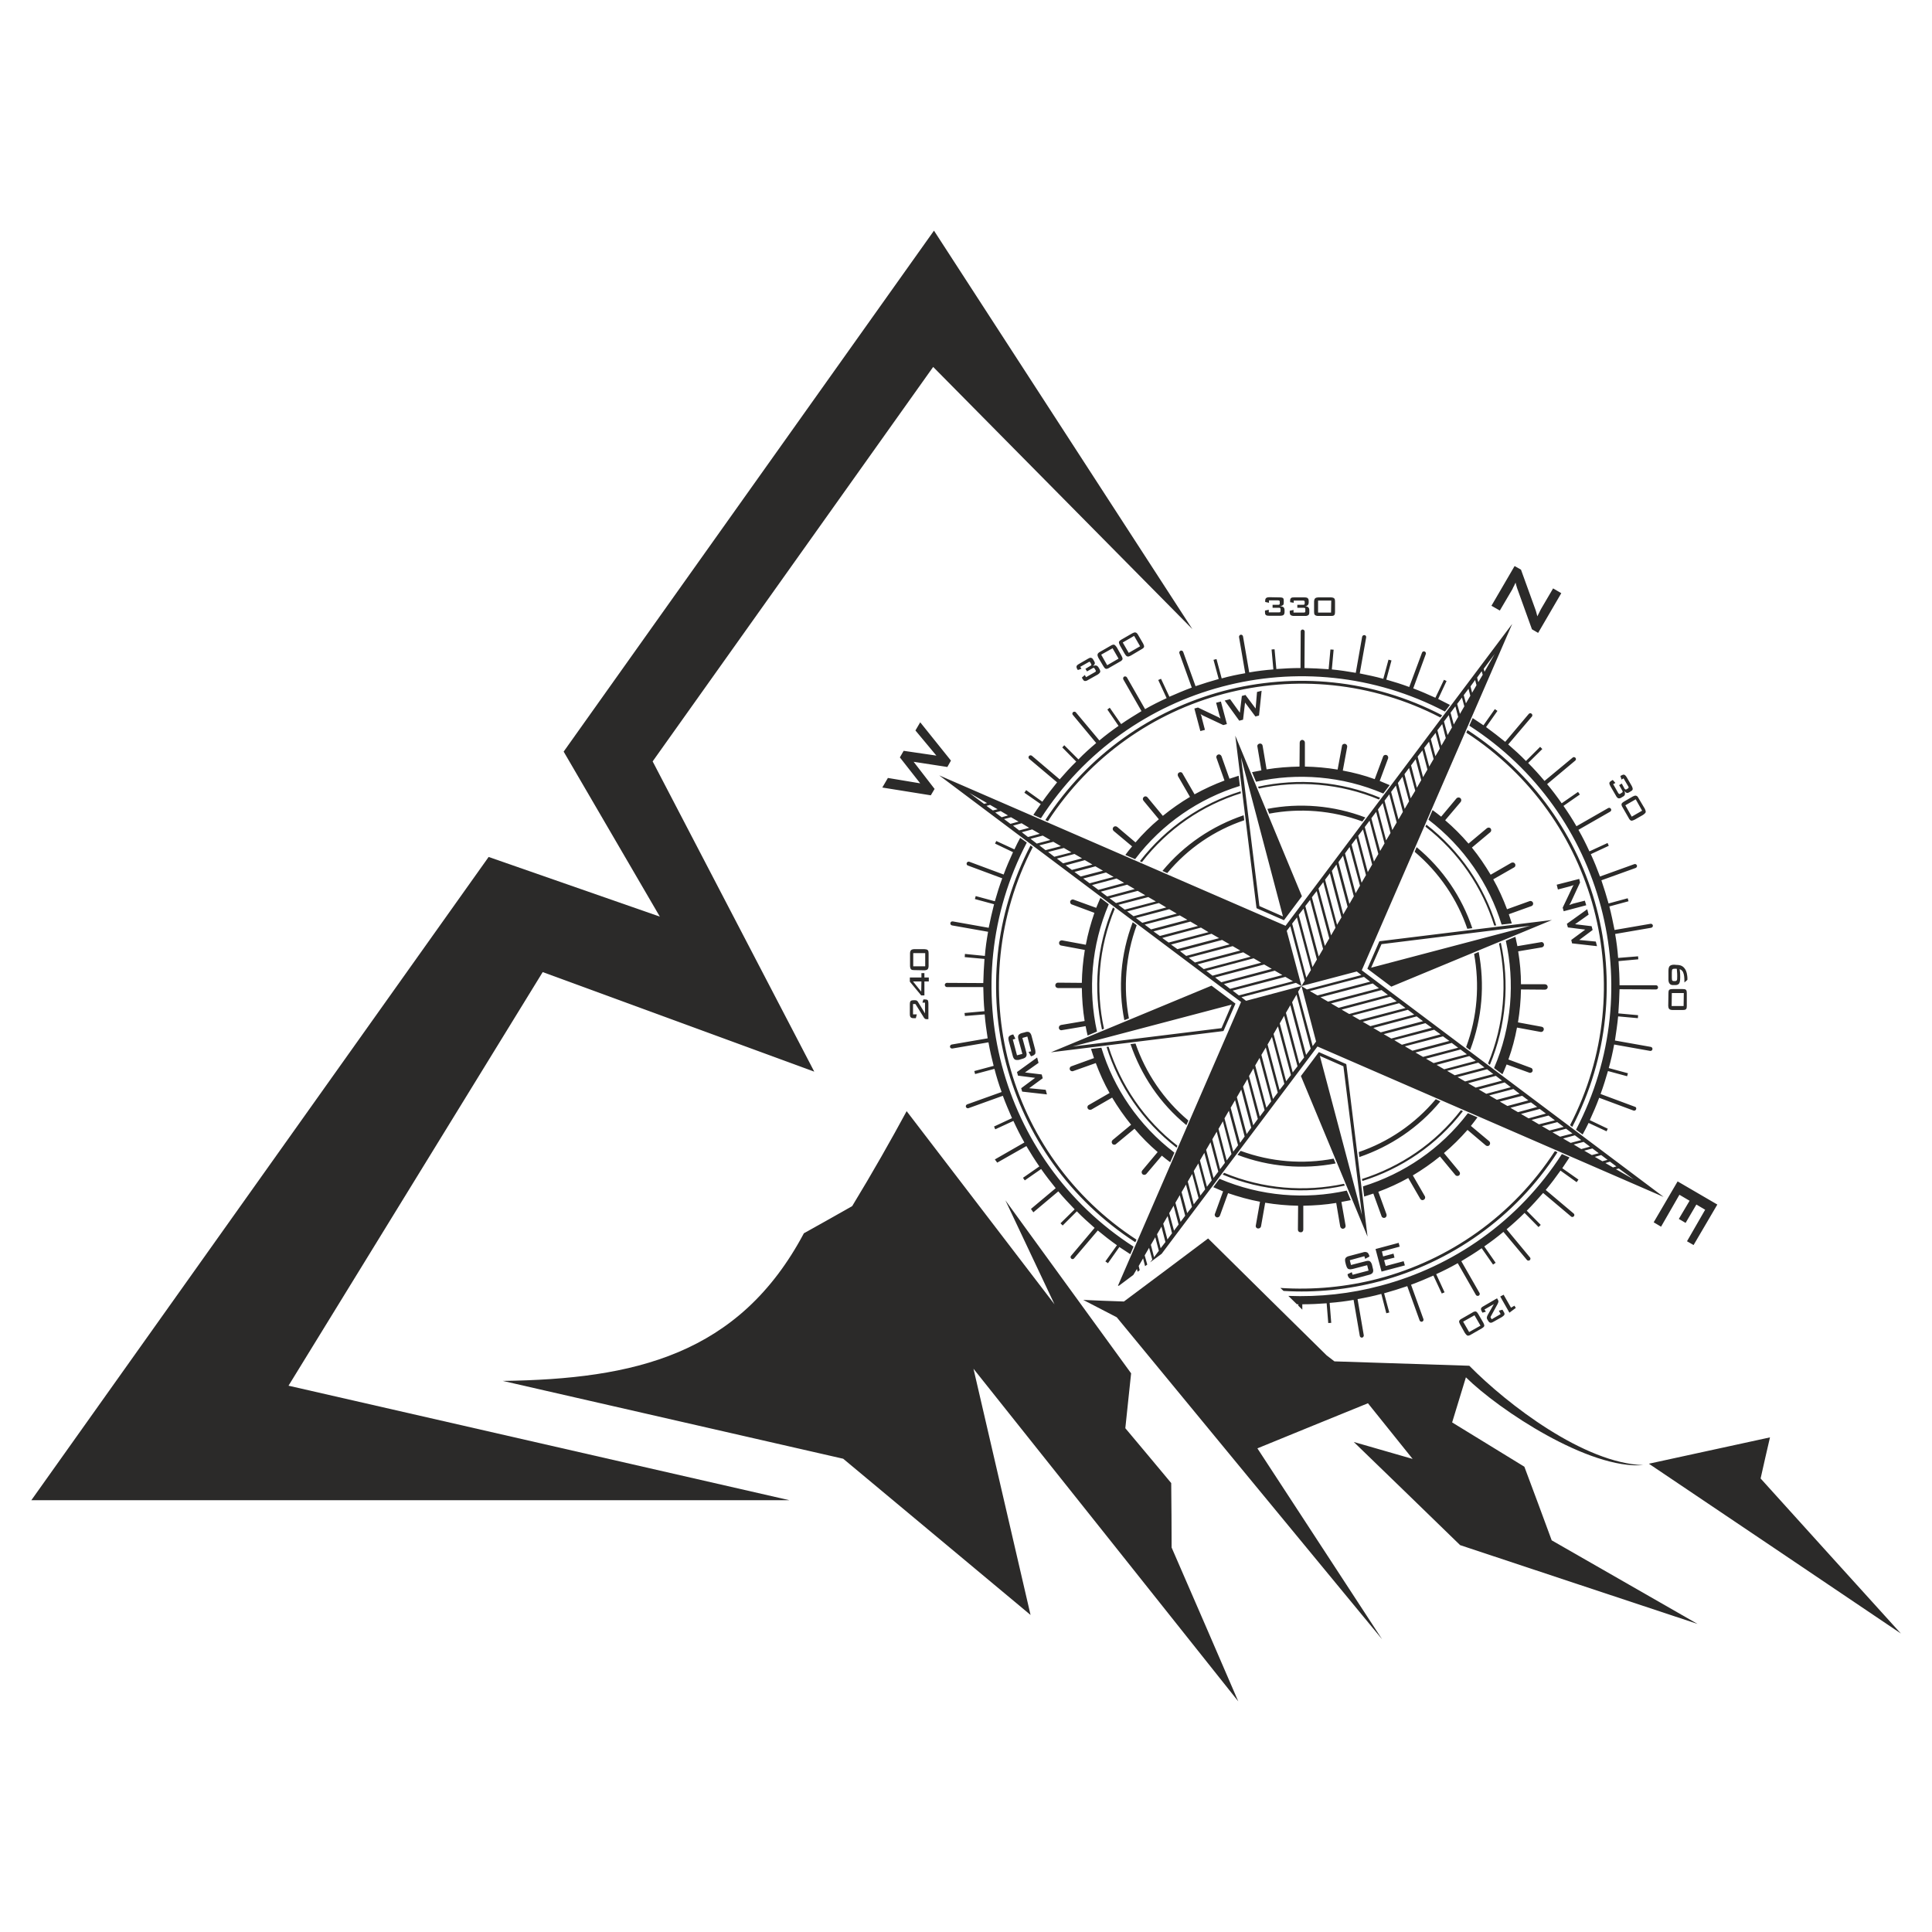 <svg xmlns:xlink="http://www.w3.org/1999/xlink" viewBox="0 0 9683 9683" style="shape-rendering:geometricPrecision; text-rendering:geometricPrecision; image-rendering:optimizeQuality; fill-rule:evenodd; clip-rule:evenodd" version="1.1" height="96.834mm" width="96.834mm" xml:space="preserve" xmlns="http://www.w3.org/2000/svg">
 <defs>
  <style type="text/css">
   
    .fil0 {fill:#2B2A29}
    .fil1 {fill:#2B2A29;fill-rule:nonzero}
   
  </style>
 </defs>
 <g id="Warstwa_x0020_1">
  <g id="_3011192534608">
   <polygon points="3271,3816 4081,5371 2720,4872 1446,6945 3957,7519 157,7519 2449,4295 3307,4594 2825,3767 4681,1156 5976,3153 4677,1839" class="fil0"></polygon>
   <path d="M9527 8187c-421,-284 -842,-568 -1263,-851 202,-44 404,-88 607,-132 -16,69 -32,138 -47,206 234,259 468,518 703,777zm-5301 -876l-1706 -390c658,-9 1184,-129 1509,-740 81,-45 161,-90 242,-136 104,-171 195,-332 273,-476 247,323 494,645 741,968 -82,-174 -164,-347 -246,-521 210,289 420,578 630,867 -10,91 -19,183 -29,275 77,91 153,183 230,275 1,108 2,215 2,323 112,257 223,514 334,771 -442,-556 -884,-1111 -1327,-1667l286 1234 -939 -783zm2423 -518c13,10 26,20 39,30 225,7 451,15 676,22 193,196 577,489 872,498 -271,23 -723,-276 -889,-440 -23,75 -46,151 -69,226 121,74 241,148 362,222 46,123 92,246 137,369 244,140 487,279 731,419 -397,-132 -794,-263 -1190,-395 -178,-173 -355,-345 -533,-517 98,28 197,57 295,85 -75,-93 -149,-186 -224,-279 -184,75 -369,150 -554,226 208,319 417,638 625,957 -444,-538 -887,-1076 -1330,-1614 -56,-29 -112,-58 -168,-87 68,3 136,6 204,8 141,-105 281,-210 422,-316 198,196 396,391 594,586z" class="fil1"></path>
   <path d="M7623 2855l-32 -18 -116 199 42 24 63 -107c2,-4 3,-6 5,-11 1,-2 2,-4 3,-5 3,-6 5,-12 8,-17 2,11 7,24 7,26l75 208 31 18 116 -199 -41 -24 -61 104 -18 36c-7,-28 -7,-26 -10,-35l-72 -199zm-1117 2115l73 273 17 -23 -73 -278 16 -27 -72 -273 -18 23 0 0 74 277 27 17 273 -72 -23 -18 -277 73 -17 28zm63 286l-71 -271 -22 38 70 264 23 -31zm-33 44l-69 -262 -22 38 67 255 24 -31zm-33 44l-67 -253 -22 38 65 246 24 -31zm-33 44l-65 -244 -22 38 63 237 24 -31zm-33 44l-62 -235 -22 38 60 228 24 -31zm-33 44l-60 -226 -22 37 58 221 24 -32zm-33 44l-58 -218 -22 38 56 212 24 -32zm-33 44l-56 -209 -22 38 54 203 24 -32zm-34 44l-52 -200 -22 38 51 194 23 -32zm-33 44l-50 -191 -22 38 49 185 23 -32zm-33 44l-48 -182 -22 38 47 176 23 -32zm-33 44l-46 -173 -22 38 44 167 24 -32zm-33 44l-43 -164 -22 38 41 158 24 -32zm-33 44l-41 -156 -22 38 39 150 24 -32zm-33 44l-39 -147 -22 38 37 141 24 -32zm-33 44l-37 -138 -22 38 35 132 24 -32zm-33 45l-34 -130 -23 38 33 123 24 -31zm-33 44l-32 -121 -22 38 30 114 24 -31zm-33 44l-30 -112 -22 38 28 105 24 -31zm-34 44l-27 -103 -22 38 26 96 23 -31zm-33 44l-25 -94 -22 37 24 88 23 -31zm-33 44l-22 -86 -22 38 21 79 23 -31zm-33 44l-20 -77 -22 38 18 70 24 -31zm-33 44l-18 -68 -22 38 16 62 24 -32zm-33 44l-16 -59 -22 38 13 46 -11 8 -10 -39 -22 38 5 21 -10 8 -4 -14 -18 30 -72 54 -5 0 617 -1422 -1513 -1136 1736 754 1136 -1513 -754 1736 1513 1136 -1735 -754 -781 1039 -58 43 11 -14zm-813 -2279l-18 5 32 23 24 -6 -38 -22zm-30 -5l15 -4 -89 -51 74 55zm1563 897l-273 72 23 18 278 -74 -28 -16zm-286 63l271 -71 -38 -22 -264 69 31 24zm-44 -33l262 -69 -38 -22 -255 67 31 24zm-44 -33l253 -67 -38 -22 -246 65 31 24zm-44 -33l244 -65 -38 -22 -237 63 31 24zm-44 -33l235 -62 -37 -22 -229 60 31 24zm-44 -33l227 -60 -38 -22 -220 58 31 24zm-44 -33l218 -58 -38 -22 -211 56 31 24zm-44 -34l209 -55 -38 -22 -203 54 32 23zm-44 -33l200 -52 -38 -23 -194 52 32 23zm-44 -33l191 -50 -38 -22 -185 49 32 23zm-44 -33l182 -48 -38 -22 -176 46 32 24zm-44 -33l173 -46 -38 -22 -167 44 32 24zm-44 -33l164 -44 -37 -22 -159 42 32 24zm-44 -33l156 -41 -38 -22 -150 39 32 24zm-44 -33l147 -39 -38 -22 -141 37 32 24zm-44 -33l138 -37 -38 -22 -132 35 32 24zm-44 -33l129 -35 -38 -22 -123 33 32 24zm-44 -33l120 -32 -38 -22 -114 30 32 24zm-45 -34l112 -29 -38 -22 -105 28 31 23zm-44 -33l103 -27 -38 -22 -96 26 31 23zm-44 -33l95 -25 -38 -22 -88 23 31 24zm-44 -33l86 -22 -38 -22 -79 20 31 24zm-44 -33l77 -20 -38 -22 -70 18 31 24zm-44 -33l68 -18 -38 -22 -61 16 31 24zm-44 -33l59 -16 -38 -22 -52 14 31 24zm-44 -33l50 -13 -38 -23 -43 12 31 24zm-44 -33l41 -11 -38 -22 -35 9 32 24zm-44 -33l32 -9 -37 -22 -27 7 32 24zm2411 -714l-5 -18 -23 32 6 23 22 -37zm5 -30l4 15 51 -89 -55 74zm-960 1277l71 271 23 -38 -70 -264 -24 31zm33 -44l69 262 22 -38 -67 -255 -24 31zm33 -44l67 253 22 -38 -65 -246 -24 31zm33 -44l65 244 22 -38 -63 -237 -24 31zm33 -44l63 235 22 -38 -61 -229 -24 32zm33 -44l60 226 22 -37 -58 -221 -24 32zm34 -44l57 218 22 -38 -56 -212 -23 32zm33 -44l55 209 22 -38 -54 -203 -23 32zm33 -44l53 200 22 -38 -52 -194 -23 32zm33 -44l50 191 22 -38 -48 -185 -24 32zm33 -44l48 182 22 -38 -46 -176 -24 32zm33 -44l46 173 22 -38 -44 -167 -24 32zm33 -44l44 164 22 -38 -42 -158 -24 32zm33 -44l41 155 22 -37 -39 -150 -24 32zm33 -44l39 147 22 -38 -37 -141 -24 32zm33 -44l37 138 22 -38 -35 -132 -24 32zm34 -45l34 130 22 -38 -33 -123 -23 31zm33 -44l31 121 23 -38 -31 -114 -23 31zm33 -44l29 112 22 -38 -28 -105 -23 31zm33 -44l27 103 22 -38 -25 -96 -24 31zm33 -44l25 94 22 -38 -23 -87 -24 31zm33 -44l23 86 22 -38 -21 -79 -24 31zm33 -44l20 77 22 -38 -18 -70 -24 31zm33 -44l18 68 22 -38 -16 -62 -24 32zm33 -44l16 59 22 -38 -14 -53 -24 32zm33 -44l14 50 22 -38 -12 -44 -24 32zm33 -44l11 41 22 -38 -9 -35 -24 32zm34 -44l8 32 22 -38 -7 -26 -23 32zm714 2411l17 -5 -32 -24 -23 7 38 22zm29 5l-14 4 89 51 -75 -55zm-1277 -960l-271 71 38 22 264 -69 -31 -24zm44 33l-262 69 38 22 255 -67 -31 -24zm44 33l-253 67 38 22 247 -65 -32 -24zm44 33l-244 65 38 22 238 -63 -32 -24zm44 33l-235 62 38 22 229 -60 -32 -24zm44 33l-226 60 38 22 220 -58 -32 -24zm44 33l-217 58 37 22 212 -56 -32 -24zm44 34l-209 55 38 22 203 -54 -32 -23zm44 33l-200 52 38 23 194 -52 -32 -23zm44 33l-191 50 38 22 185 -49 -32 -23zm44 33l-182 48 38 22 176 -46 -32 -24zm44 33l-173 46 38 22 167 -44 -32 -24zm44 33l-164 44 38 22 158 -42 -32 -24zm45 33l-156 41 38 22 149 -39 -31 -24zm44 33l-148 39 38 22 141 -37 -31 -24zm44 33l-139 37 38 22 132 -35 -31 -24zm44 33l-130 35 38 22 123 -33 -31 -24zm44 33l-121 32 38 22 114 -30 -31 -24zm44 34l-112 29 38 22 105 -28 -31 -23zm44 33l-103 27 38 22 96 -26 -31 -23zm44 33l-94 25 38 22 87 -24 -31 -23zm44 33l-85 22 37 22 80 -20 -32 -24zm44 33l-77 20 38 22 71 -18 -32 -24zm44 33l-68 18 38 22 62 -16 -32 -24zm44 33l-59 16 38 22 53 -14 -32 -24zm44 33l-50 13 38 23 44 -12 -32 -24zm44 33l-41 11 38 22 35 -9 -32 -24zm44 33l-32 9 38 22 26 -7 -32 -24zm-1153 -939l797 -210 -745 92 -52 118zm-442 -257l-210 -797 92 745 118 52zm-257 442l-797 210 746 -92 51 -118zm442 257l211 797 -93 -745 -118 -52zm1215 563l81 57 -9 13 -81 -58c-24,34 -48,66 -74,97l140 118c4,3 5,10 1,14 -4,4 -10,5 -14,1l-140 -118c-27,31 -54,61 -82,89l70 71 -11 11 -70 -71c-29,29 -59,56 -90,82l117 141c4,4 3,10 -1,14 -4,3 -11,3 -14,-1l-118 -141c-31,26 -63,50 -96,73l57 82 -13 9 -57 -82c-33,23 -67,44 -102,65l91 159c3,5 1,11 -4,14 -5,2 -11,1 -14,-4l-91 -159c-35,20 -71,38 -108,55l42 91 -14 6 -42 -90c-36,16 -74,32 -112,46l62 172c2,5 -1,11 -6,13 -5,2 -11,-1 -13,-6l-62 -172c-38,13 -77,25 -116,36l26 96 -15 4 -25 -97c-40,11 -79,19 -119,26l31 181c1,5 -3,11 -8,12 -6,1 -11,-3 -12,-9l-31 -180c-40,7 -80,12 -120,15l8 100 -15 1 -8 -99c-41,3 -81,5 -122,5l0 27 -20 -20 0 -7 -7 0 -43 -42c157,6 313,-11 462,-51 364,-96 692,-323 909,-660l38 17c-12,18 -24,36 -36,54zm-2220 395l-57 81 -13 -9 58 -81c-34,-24 -66,-49 -96,-74l-119 140c-3,4 -10,5 -14,1 -4,-4 -5,-10 -1,-14l118 -140c-31,-27 -61,-54 -89,-83l-71 71 -11 -11 71 -70c-28,-29 -56,-59 -82,-90l-125 105 -12 -17 124 -104c-25,-31 -50,-63 -73,-96l-82 57 -9 -13 82 -57c-23,-33 -44,-67 -65,-102l-146 83 -12 -16 148 -85c-20,-35 -38,-71 -55,-108l-91 42 -6 -14 90 -42c-16,-37 -32,-74 -46,-112l-172 62c-5,2 -11,-1 -13,-6 -2,-5 1,-11 6,-13l173 -62c-14,-38 -26,-77 -36,-116l-97 26 -4 -15 97 -26c-10,-39 -19,-78 -26,-118l-181 31c-5,1 -11,-3 -12,-8 0,-6 3,-11 9,-12l180 -31c-6,-40 -12,-80 -15,-120l-99 8 -2 -15 100 -9c-4,-40 -5,-80 -6,-121l-183 0c-5,0 -10,-5 -10,-11 0,-5 5,-10 10,-10l183 1c1,-40 3,-81 6,-121l-99 -9 1 -16 100 10c3,-41 9,-81 16,-121l-181 -32c-5,-1 -9,-6 -8,-12 1,-5 6,-9 12,-8l180 32c8,-39 17,-79 27,-118l-96 -26 4 -15 96 26c11,-39 23,-77 37,-115l-172 -64c-5,-1 -8,-7 -6,-13 2,-5 8,-8 13,-6l172 64c14,-38 30,-75 47,-112l-90 -43 6 -13 91 42c9,-20 19,-39 29,-58l33 24c-186,356 -221,753 -125,1116 96,363 323,692 660,909l-16 38c-19,-12 -37,-24 -55,-36zm-394 -2220l-82 -57 9 -13 81 58c24,-34 49,-66 74,-97l-140 -118c-4,-3 -4,-10 -1,-14 4,-4 10,-5 15,-1l139 118c27,-31 54,-61 83,-89l-70 -71 10 -11 71 71c28,-29 58,-56 89,-82l-117 -141c-4,-4 -3,-10 1,-14 4,-3 11,-3 14,1l118 141c31,-26 63,-50 96,-73l-56 -82 12 -9 57 82c33,-23 68,-44 102,-65l-91 -159c-2,-5 -1,-11 4,-14 5,-2 11,-1 14,4l91 159c35,-20 71,-38 108,-55l-42 -91 14 -6 42 90c37,-16 74,-32 112,-46l-62 -172c-2,-5 1,-11 6,-13 5,-2 11,1 13,6l62 172c38,-13 77,-25 116,-36l-26 -96 15 -4 26 97c39,-11 78,-19 118,-26l-31 -181c-1,-5 3,-11 8,-12 6,-1 11,3 12,9l31 180c40,-7 80,-12 121,-15l-9 -100 15 -1 9 99c40,-3 80,-5 121,-5l1 -183c0,-6 4,-10 10,-10 5,0 10,5 10,10l-1 183c41,1 81,3 121,6l9 -99 16 1 -9 99c40,4 80,10 120,17l32 -181c1,-5 7,-9 12,-8 6,1 9,6 8,12l-32 180c39,8 79,16 118,27l26 -96 15 4 -26 96c39,11 77,23 115,37l64 -172c2,-5 7,-8 13,-6 5,2 8,8 6,13l-63 172c37,14 74,30 111,47l43 -90 13 6 -42 90c20,10 39,20 59,30l-25 33c-356,-186 -753,-221 -1116,-125 -363,96 -692,323 -909,660l-38 -17c12,-18 24,-36 37,-54zm2219 -395l57 -81 13 9 -57 81c33,24 65,49 96,74l118 -140c4,-4 10,-5 14,-1 5,4 5,10 2,14l-119 140c31,27 61,54 89,83l71 -71 11 11 -71 70c29,29 56,59 82,90l141 -117c4,-4 10,-3 14,1 4,4 3,11 -1,14l-141 118c26,31 50,63 73,96l82 -57 9 13 -82 57c23,33 45,67 65,102l159 -91c5,-3 11,-1 14,4 3,5 1,11 -4,14l-159 91c20,35 38,71 55,108l91 -42 6 14 -90 42c17,37 32,74 46,112l172 -62c5,-2 11,1 13,6 2,5 -1,11 -6,13l-172 62c13,38 25,77 36,116l96 -26 4 15 -96 26c10,39 18,78 26,118l180 -31c6,-1 11,3 12,8 1,6 -3,11 -9,12l-180 31c7,40 12,80 15,120l100 -8 1 15 -99 9c3,40 5,80 5,121l183 0c6,0 10,5 10,11 0,5 -4,10 -10,10l-183 -1c-1,40 -3,81 -6,121l99 9 -1 15 -99 -9c-4,41 -10,81 -16,121l180 32c5,1 9,6 8,12 -1,5 -6,9 -12,8l-180 -32c-7,39 -16,79 -27,118l96 26 -4 15 -96 -26c-11,38 -23,77 -37,115l172 64c6,1 8,7 6,13 -2,5 -8,8 -13,6l-172 -64c-14,38 -30,75 -47,112l90 43 -6 13 -90 -42c-10,20 -19,39 -30,58l-33 -24c186,-356 221,-753 125,-1116 -96,-363 -323,-692 -660,-909l17 -38c18,12 36,24 54,36zm-63 2008l92 77c5,5 6,13 1,19 -4,6 -13,6 -18,2l-92 -78c-37,42 -76,81 -118,116l77 93c5,6 4,14 -1,19 -6,4 -14,4 -19,-2l-77 -93c-43,35 -89,67 -136,95l60 104c4,7 1,15 -5,18 -6,4 -14,2 -18,-5l-60 -104c-48,27 -99,50 -150,69l41 113c2,7 -1,15 -8,17 -7,3 -15,-1 -17,-8l-41 -113c-15,5 -30,10 -46,15l-6 -51c204,-63 390,-188 526,-367l48 21c-11,15 -22,29 -33,43zm-649 381l21 119c1,7 -4,14 -11,15 -7,2 -14,-3 -16,-11l-20 -118c-54,9 -110,13 -165,14l0 120c0,8 -6,14 -14,13 -7,0 -13,-5 -13,-13l1 -120c-55,-1 -110,-6 -165,-15l-21 119c-2,7 -9,11 -16,10 -7,-1 -12,-8 -10,-15l21 -119c-54,-10 -107,-25 -160,-43l-41 113c-3,7 -11,10 -17,8 -7,-3 -11,-11 -8,-17l41 -113c-16,-7 -33,-14 -49,-21l31 -42c207,88 430,105 638,59l20 48c-16,3 -31,6 -47,9zm-900 -232l-78 92c-5,5 -13,6 -19,1 -5,-5 -6,-13 -1,-19l77 -92c-42,-36 -81,-75 -116,-117l-93 77c-5,5 -14,4 -18,-1 -5,-6 -4,-14 1,-19l93 -77c-35,-43 -67,-89 -95,-136l-104 60c-6,3 -15,1 -18,-5 -4,-6 -2,-15 5,-18l104 -60c-27,-48 -50,-99 -69,-150l-113 40c-7,3 -15,-1 -17,-7 -3,-7 1,-15 8,-17l113 -41c-5,-15 -10,-31 -15,-46l52 -6c62,204 187,389 366,526l-21 48c-15,-11 -29,-22 -42,-33zm-382 -649l-119 20c-7,2 -14,-3 -15,-10 -1,-8 3,-14 11,-16l118 -20c-9,-55 -13,-110 -14,-165l-120 0c-8,-1 -13,-6 -13,-14 0,-7 6,-13 13,-13l120 1c1,-55 6,-110 15,-165l-118 -22c-8,-1 -12,-8 -11,-15 1,-7 8,-12 15,-11l119 22c10,-54 25,-107 43,-160l-113 -42c-7,-2 -10,-10 -8,-17 3,-6 11,-10 17,-7l113 41c7,-16 14,-33 21,-50l42 32c-88,207 -105,430 -59,638l-47 20c-4,-16 -7,-31 -10,-47zm233 -901l-92 -77c-6,-5 -7,-13 -2,-19 5,-6 13,-6 19,-2l92 78c36,-42 75,-81 117,-116l-77 -93c-5,-6 -4,-14 2,-19 5,-4 13,-4 18,2l77 93c43,-35 89,-67 136,-95l-60 -104c-3,-7 -1,-15 5,-18 7,-4 15,-2 18,5l60 104c49,-27 99,-50 150,-69l-40 -113c-3,-7 1,-15 8,-17 6,-3 14,1 17,8l40 113c15,-5 31,-10 46,-15l6 51c-204,63 -389,188 -525,367l-49 -21c11,-15 22,-29 34,-43zm648 -381l-20 -119c-2,-7 3,-14 11,-15 7,-2 14,3 15,10l20 119c55,-9 110,-13 165,-14l1 -120c0,-8 6,-14 13,-14 7,1 13,6 13,14l0 120c55,1 110,6 164,15l22 -119c1,-7 8,-11 15,-10 7,1 12,8 11,15l-22 119c54,10 108,24 160,43l42 -113c2,-7 10,-10 17,-8 7,3 10,10 8,17l-42 113c17,7 33,14 50,21l-32 42c-206,-88 -430,-105 -638,-59l-20 -48c16,-3 31,-6 47,-9zm901 232l77 -92c5,-5 13,-6 19,-1 6,5 6,13 2,19l-78 92c42,36 81,75 117,117l92 -77c6,-5 14,-4 19,1 4,6 4,14 -2,19l-92 77c35,43 66,89 94,136l104 -60c7,-3 15,-1 18,5 4,6 2,15 -4,18l-105 60c27,48 50,99 69,150l114 -41c6,-2 14,2 16,8 3,7 -1,15 -7,17l-114 41c5,15 10,31 15,46l-51 6c-63,-204 -188,-389 -367,-526l21 -48c15,11 29,22 43,33zm382 649l118 -20c7,-2 14,3 15,10 2,8 -3,14 -10,16l-119 20c9,55 14,110 14,165l120 0c8,0 14,6 14,14 0,7 -6,13 -14,13l-120 -1c-1,55 -6,110 -15,165l119 22c7,1 12,8 10,15 -1,7 -8,12 -15,11l-119 -22c-10,54 -24,107 -43,160l113 42c7,2 10,10 8,17 -3,6 -10,10 -17,7l-113 -41c-7,16 -13,33 -21,49l-42 -31c89,-207 105,-430 59,-638l48 -20c3,16 7,31 10,47zm-456 -609c170,132 289,309 350,505l-10 1c-60,-192 -178,-367 -345,-496l5 -10zm373 592c44,200 28,413 -55,612l-9 -7c81,-195 97,-404 55,-601l9 -4zm-190 844c-131,170 -309,289 -504,350l-2 -10c192,-61 367,-178 496,-345l10 5zm-592 373c-200,44 -413,28 -612,-55l7 -9c195,81 404,97 601,55l4 9zm-843 -190c-171,-132 -290,-309 -351,-505l10 -1c61,192 178,367 345,496l-4 10zm-374 -592c-44,-200 -28,-413 55,-612l9 7c-81,195 -97,404 -54,601l-10 4zm190 -844c132,-170 309,-289 505,-350l1 10c-192,60 -367,178 -496,345l-10 -5zm592 -373c200,-44 414,-28 612,55l-6 9c-195,-81 -405,-97 -602,-55l-4 -9zm795 303c132,109 227,251 279,406l-25 3c-50,-147 -140,-281 -264,-386l10 -23zm311 525c31,162 18,332 -43,492l-20 -15c57,-153 68,-314 40,-467l23 -10zm-192 749c-109,132 -251,226 -406,279l-3 -25c147,-50 281,-140 386,-265l23 11zm-525 311c-162,31 -332,18 -492,-43l16 -20c152,56 313,68 466,39l10 24zm-748 -192c-133,-109 -227,-251 -280,-406l25 -3c51,147 140,281 265,386l-10 23zm-311 -526c-32,-161 -19,-331 42,-491l20 15c-56,153 -68,314 -39,467l-23 9zm191 -748c109,-132 251,-226 407,-279l3 25c-148,50 -282,140 -386,265l-24 -11zm526 -311c161,-31 331,-18 491,43l-15 20c-153,-56 -314,-68 -467,-39l-9 -24zm1003 -395c330,214 553,536 647,893 94,356 60,746 -122,1096l-11 -9c179,-346 212,-731 119,-1084 -93,-352 -313,-671 -639,-883l6 -13zm451 2116c-213,330 -536,552 -892,647 -156,41 -319,58 -481,48l-16 -15c167,11 333,-5 493,-47 352,-93 671,-313 883,-639l13 6zm-2116 451c-330,-214 -552,-536 -647,-893 -94,-356 -60,-746 122,-1096l11 9c-179,346 -212,731 -119,1084 93,352 313,671 639,883l-6 13zm-451 -2116c214,-330 536,-552 893,-647 356,-94 746,-60 1096,122l-9 11c-345,-179 -731,-212 -1084,-119 -352,93 -671,313 -883,639l-13 -6zm1058 438l-106 -861c111,268 223,537 334,805 -30,40 -60,80 -90,120l-137 -60 -1 -4zm620 169l861 -106 -805 334 -120 -90 60 -137 4 -1zm-169 620l106 861c-111,-268 -222,-537 -334,-805l90 -120c46,20 92,40 137,60l1 4zm-620 -169l-861 106 805 -334c40,30 80,60 120,90 -20,46 -40,91 -60,137l-4 1zm1972 -1178c2,4 6,9 11,11 6,1 11,-1 14,-3l10 -6c4,-2 9,-6 9,-13 1,-4 -1,-10 -3,-15 3,4 8,9 13,10 4,1 9,-2 11,-3l8 -5c4,-2 9,-5 10,-11 0,-2 0,-6 -5,-16l-26 -45c-2,-3 -6,-9 -11,-11 -5,-2 -10,1 -14,3l-6 3 6 18 10 -6 24 41c1,1 2,4 1,6 0,2 -3,4 -4,4l-6 4c-1,0 -3,1 -5,1 -2,-1 -4,-3 -5,-4l-14 -26 -13 8 16 28c1,1 2,4 1,6 0,2 -3,4 -4,4l-7 5c-2,1 -5,2 -6,1 -2,-1 -4,-3 -5,-5l-25 -44 11 -6 -13 -15 -7 4c-3,2 -8,5 -10,10 -1,6 3,13 5,17l29 50zm40 27c-4,2 -11,7 -13,12 -1,6 2,13 5,17l31 54c2,5 7,11 12,13 6,1 13,-3 18,-5l42 -24c4,-3 11,-8 13,-13 1,-5 -2,-12 -4,-17l-32 -54c-2,-4 -6,-11 -12,-12 -5,-2 -13,2 -17,4l-43 25zm6 19l52 -30 32 57 -52 30 -32 -57zm296 888l15 -13c1,-14 -2,-28 -3,-33 -2,-8 -5,-18 -13,-27 -12,-14 -28,-15 -38,-15l-12 -1c-8,0 -17,1 -23,7 -3,4 -6,10 -6,24l0 39c0,8 0,18 6,25 5,6 11,7 16,7l13 0c5,0 13,-1 18,-7 3,-4 6,-12 6,-32 0,-10 0,-22 -3,-41 11,4 17,12 19,20 3,8 5,19 5,41l0 6zm-52 -7c-3,0 -6,0 -8,-2 -2,-2 -3,-6 -3,-15l0 -26c0,-9 1,-14 3,-16 3,-3 10,-3 17,-3 0,0 0,0 1,0 0,0 1,0 2,0 0,0 1,1 2,1 2,20 2,32 2,36 0,14 0,19 -3,22 -2,3 -6,3 -8,3l-5 0zm-6 40c-5,0 -14,0 -18,4 -4,4 -4,12 -4,17l-1 63c0,4 1,12 5,16 4,4 12,5 17,5l49 0c5,0 14,0 18,-4 4,-4 4,-12 4,-17l0 -63c0,-5 0,-13 -4,-17 -4,-4 -12,-4 -17,-4l-49 0zm-5 20l60 0 -1 65 -60 0 1 -65zm228 1060l-199 -116 -120 205 37 22 92 -160 51 30 -54 91 34 20 54 -92 44 26 -91 158 33 19 119 -203zm-1071 452l-17 9 46 81 32 -24 -7 -11 -17 10 -37 -65zm-6 75l-18 5 9 17 -45 26 -6 -11 36 -66c0,-1 4,-8 4,-12 0,-3 -1,-6 -3,-9l-4 -7 -67 39c-10,5 -12,9 -13,11 -2,6 2,13 3,15l4 7 17 -5 -7 -11 47 -27 -31 55c-3,6 -4,9 -4,12 -1,4 1,8 3,11l3 5c2,3 5,9 11,10 3,1 7,1 17,-5l41 -23c9,-6 12,-10 13,-12 2,-6 -2,-12 -4,-15l-6 -10zm-121 22c-2,-4 -7,-11 -12,-13 -6,-1 -13,2 -17,5l-54 31c-5,2 -11,7 -13,12 -1,6 3,13 5,17l24 43c3,4 8,11 13,13 5,1 13,-2 17,-5l54 -31c4,-2 11,-7 13,-12 1,-5 -3,-13 -5,-17l-25 -43zm-19 6l30 52 -57 32 -30 -52 57 -32zm-2800 -1489l5 -19 -19 0 0 -52 12 0 40 64c0,1 4,7 8,10 3,2 6,2 8,2l9 0 0 -78c0,-11 -2,-15 -3,-17 -4,-4 -12,-4 -15,-4l-7 0 -5 16 13 0 0 54 -33 -54c-3,-6 -5,-8 -7,-9 -3,-3 -8,-3 -11,-3l-6 0c-3,0 -11,0 -15,4 -2,2 -4,6 -4,17l0 48c0,10 2,14 4,16 4,5 11,5 14,5l12 0zm28 -184l-1 51 -41 -51 42 0zm37 0l0 -20 -22 0 0 -22 -15 0 0 22 -58 0 0 21 57 69 16 0 0 -70 22 0zm-23 -56c5,0 13,-1 17,-5 4,-4 5,-12 5,-17l0 -62c0,-5 0,-13 -4,-17 -4,-4 -13,-5 -18,-5l-49 0c-5,0 -13,1 -17,5 -4,4 -5,11 -5,16l0 63c0,5 1,13 5,17 3,4 12,4 17,4l49 1zm5 -20l-60 0 0 -66 60 0 0 66zm28 -857l19 -32 -105 -136 169 26 18 -32 -154 -192 -24 41 105 126 -164 -24 -19 33 102 130 -162 -27 -28 48 243 39zm838 -606c4,-3 9,-7 11,-12 1,-5 -1,-10 -3,-14l-6 -10c-2,-3 -6,-8 -13,-9 -4,0 -10,1 -15,3 4,-2 9,-8 10,-12 1,-5 -2,-9 -3,-12l-5 -8c-2,-4 -5,-8 -11,-9 -2,-1 -6,-1 -16,5l-45 26c-3,2 -9,5 -11,10 -2,5 0,10 2,14l4 6 18 -6 -6 -10 41 -23c1,-1 4,-3 6,-2 2,1 3,3 4,4l3 6c1,1 2,3 2,6 -1,2 -3,3 -5,4l-25 15 8 13 28 -16c1,-1 4,-2 6,-2 2,1 4,3 4,4l5 8c1,2 1,4 1,6 -1,2 -3,3 -5,4l-44 25 -6 -11 -15 13 4 7c2,3 5,9 10,10 6,1 13,-2 17,-5l50 -28zm27 -41c2,4 7,11 12,13 6,1 13,-2 17,-5l54 -31c5,-2 11,-7 13,-12 1,-5 -3,-13 -5,-17l-24 -43c-3,-4 -8,-11 -13,-13 -5,-1 -13,2 -17,5l-54 31c-4,2 -11,7 -12,12 -2,6 2,13 4,18l25 42zm19 -5l-30 -53 57 -32 30 52 -57 33zm88 -57c3,5 8,12 13,13 5,2 13,-2 17,-4l54 -32c4,-2 11,-6 13,-12 1,-5 -3,-13 -5,-17l-25 -43c-2,-4 -7,-11 -12,-12 -6,-2 -13,2 -17,4l-54 31c-5,3 -11,7 -13,12 -1,6 3,13 5,18l24 42zm20 -5l-30 -52 57 -33 30 52 -57 33zm761 -186c4,0 11,-1 15,-4 4,-4 5,-10 5,-13l0 -12c0,-4 -1,-11 -7,-15 -3,-2 -10,-4 -15,-4 5,-1 12,-3 15,-6 3,-4 3,-9 3,-12l0 -9c0,-4 0,-10 -4,-14 -2,-1 -6,-3 -17,-3l-52 -1c-4,0 -11,1 -15,4 -4,3 -5,9 -5,13l0 7 19 4 0 -12 47 0c1,0 4,1 6,2 1,2 1,5 1,6l0 7c0,1 0,4 -1,5 -2,2 -4,2 -6,2l-29 0 0 15 32 0c2,0 5,0 6,2 2,1 2,5 2,6l0 8c0,2 -1,5 -2,6 -2,1 -5,1 -6,1l-51 0 0 -13 -19 4 0 8c0,4 0,10 4,14 4,4 12,4 16,4l58 0zm124 1c5,0 12,-1 16,-5 4,-4 4,-9 4,-13l0 -12c0,-4 -1,-10 -6,-14 -4,-3 -10,-5 -15,-5 4,0 11,-2 14,-6 3,-4 4,-9 4,-11l0 -9c0,-5 -1,-11 -5,-14 -2,-2 -6,-4 -16,-4l-53 0c-4,0 -11,0 -14,3 -5,4 -5,9 -5,14l0 7 18 3 0 -11 47 0c2,0 5,0 6,2 2,1 2,4 2,5l0 7c0,1 0,4 -2,6 -1,1 -4,1 -6,1l-29 0 0 15 32 0c2,0 5,1 7,2 1,2 1,5 1,6l0 9c0,2 0,4 -1,5 -2,2 -5,2 -7,2l-51 0 0 -13 -19 4 0 8c0,4 1,10 4,13 4,4 12,5 17,5l57 0zm44 -22c0,5 0,13 4,17 4,4 12,5 17,5l63 0c5,0 13,0 17,-4 4,-4 4,-13 4,-18l0 -49c0,-5 0,-13 -4,-17 -4,-4 -12,-5 -17,-5l-63 0c-4,0 -12,1 -16,5 -4,4 -5,12 -5,17l0 49zm20 5l0 -60 66 0 -1 60 -65 0zm1313 1353l-4 -18 -113 29 6 24 61 -16c2,-1 3,-1 6,-2 1,0 2,-1 3,-1 3,-1 6,-2 9,-3 -4,5 -7,11 -7,12l-48 101 5 18 113 -30 -7 -23 -59 15 -19 7c8,-13 7,-12 9,-16l45 -97zm-66 207l5 18 87 11 -70 52 4 17 125 14 -6 -23 -83 -8 67 -50 -5 -19 -83 -10 68 -48 -7 -27 -102 73zm-1849 -1084l-18 5 30 113 23 -6 -16 -61c0,-2 0,-3 -1,-6 -1,-1 -1,-2 -1,-3 -1,-3 -2,-6 -4,-9 5,3 11,6 12,7l102 48 18 -5 -30 -113 -24 6 16 60 6 19c-12,-8 -12,-7 -16,-9l-97 -46zm207 66l19 -5 10 -86 52 70 18 -5 13 -124 -23 6 -7 83 -51 -68 -18 5 -10 84 -49 -68 -27 7 73 101zm-1043 1657l-13 3 12 22 3 -1c4,-1 13,-4 18,-11 3,-6 1,-16 0,-22l-18 -68c-1,-4 -4,-14 -11,-18 -7,-5 -18,-2 -23,0l-12 3c-5,1 -15,4 -20,12 -3,6 -1,16 0,20l20 73 -27 7 -21 -79 13 -4 -11 -22 -2 1c-5,1 -16,4 -20,11 -4,7 -1,17 0,22l20 75c1,4 4,13 10,17 5,3 13,3 20,2l20 -6c8,-2 14,-6 17,-11 4,-7 2,-16 0,-23l-19 -70 25 -7 19 74zm-71 104l5 18 86 11 -70 52 5 17 124 14 -6 -23 -83 -8 68 -50 -5 -19 -84 -10 68 -48 -7 -27 -101 73zm1741 923l4 13 21 -11 0 -3c-1,-4 -4,-14 -11,-18 -7,-4 -17,-2 -22,0l-68 18c-5,1 -14,4 -18,10 -5,7 -2,18 -1,23l3 12c2,5 4,16 12,20 7,3 17,1 21,0l73 -19 7 27 -80 21 -4 -13 -21 10 0 3c1,5 4,15 12,19 7,4 17,2 22,1l74 -20c4,-1 14,-4 18,-11 3,-5 3,-13 1,-19l-5 -21c-2,-7 -6,-14 -11,-17 -7,-4 -17,-1 -24,1l-70 18 -6 -24 73 -20zm56 -36l30 113 117 -31 -6 -21 -90 24 -8 -29 52 -13 -5 -20 -52 14 -6 -25 89 -24 -5 -19 -116 31z" class="fil1"></path>
  </g>
 </g>
</svg>
